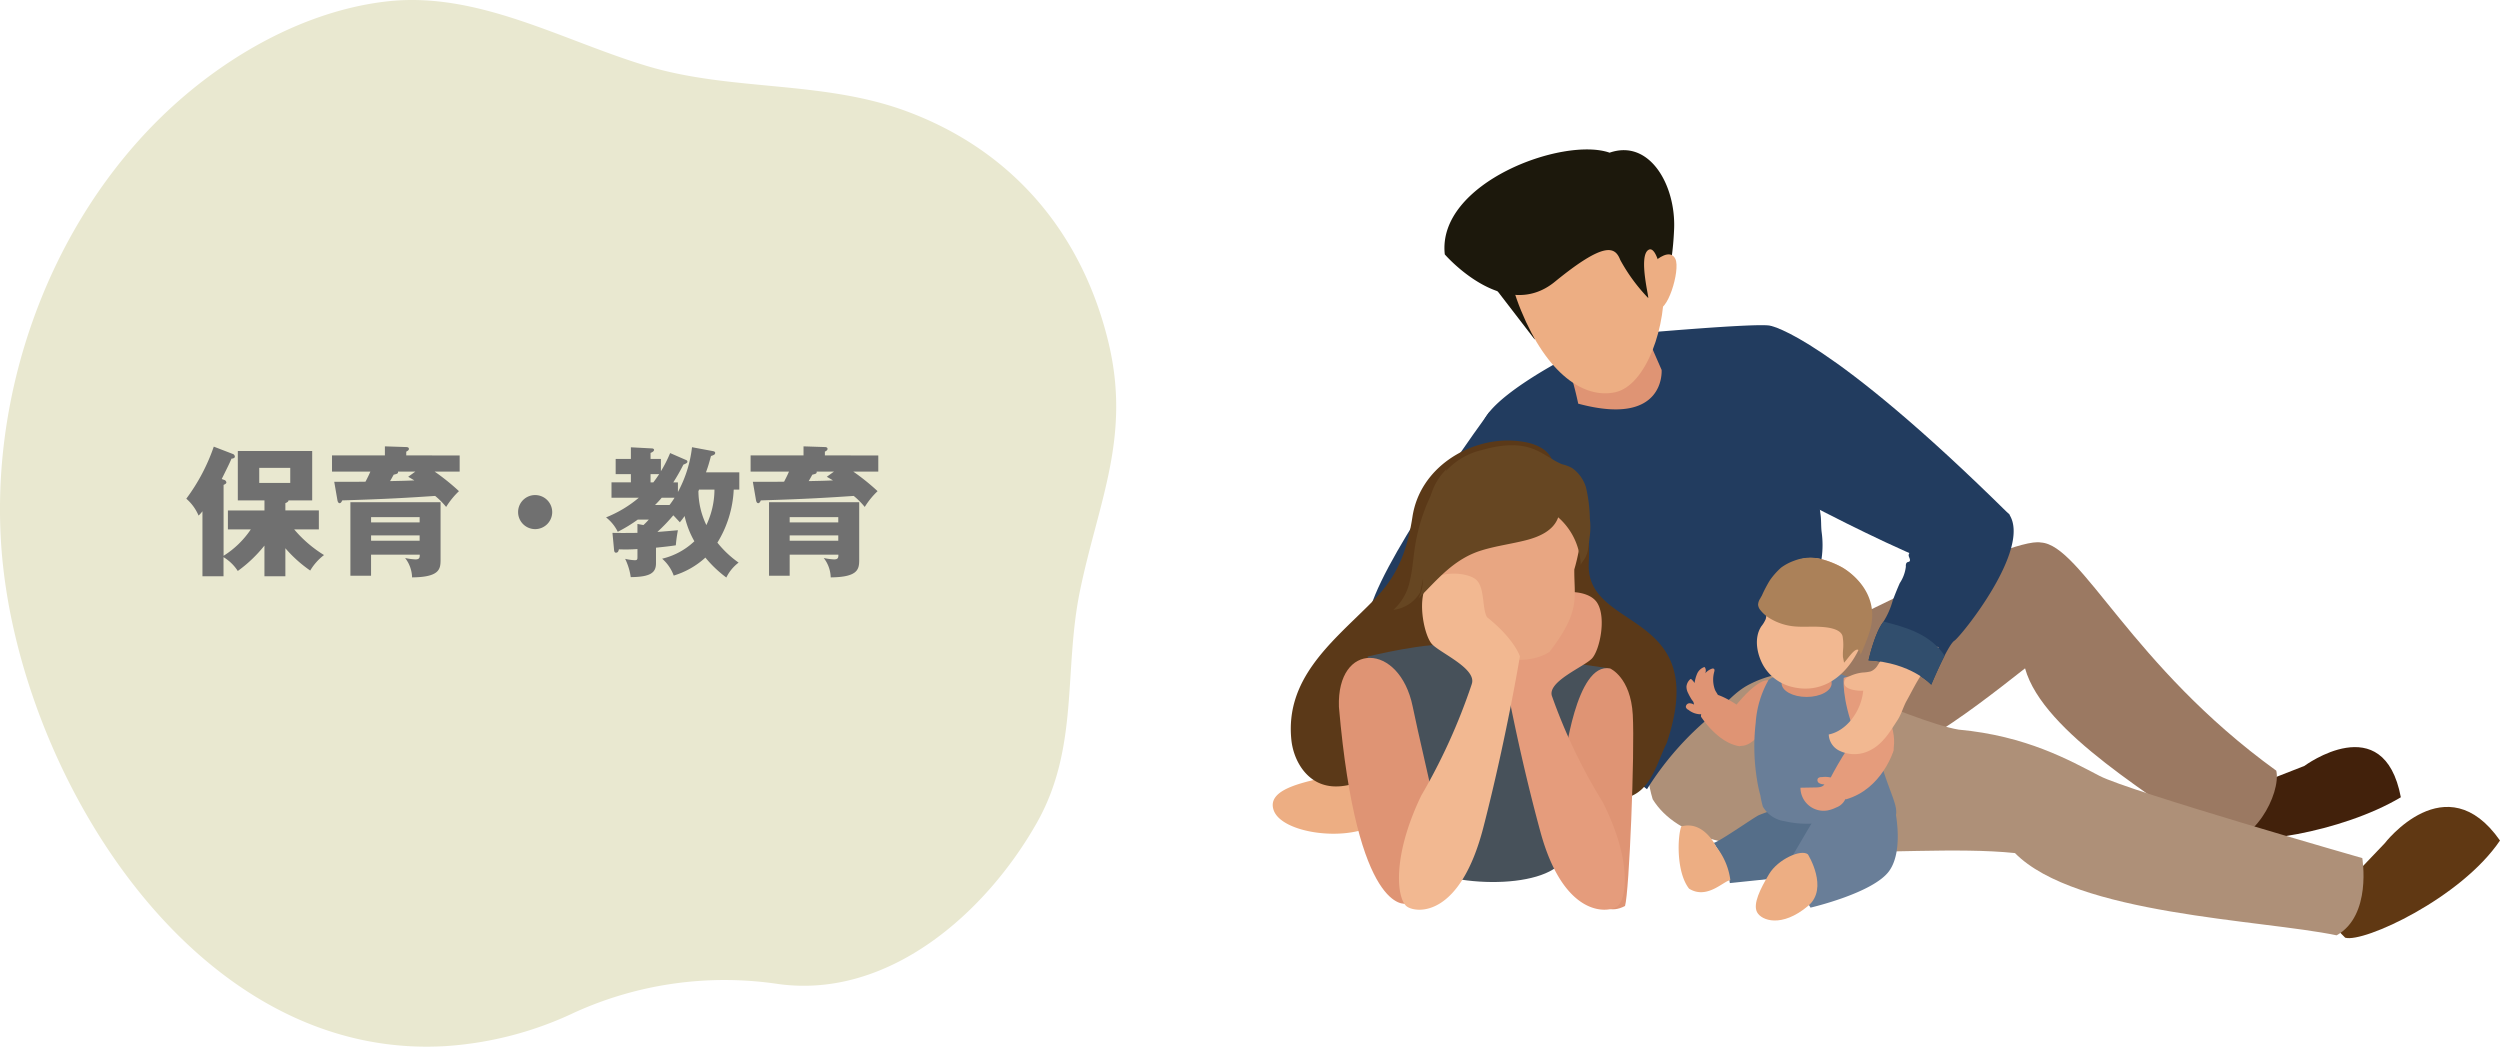 <svg xmlns="http://www.w3.org/2000/svg" xmlns:xlink="http://www.w3.org/1999/xlink" width="322.479" height="135.012" viewBox="0 0 322.479 135.012">
  <defs>
    <clipPath id="clip-path">
      <rect id="長方形_147" data-name="長方形 147" width="158.306" height="101.736" fill="none"/>
    </clipPath>
  </defs>
  <g id="グループ_6557" data-name="グループ 6557" transform="translate(-29.025 -2641.988)">
    <g id="グループ_4895" data-name="グループ 4895" transform="translate(29.025 2641.988)">
      <path id="パス_633" data-name="パス 633" d="M623.814,1015.161c5.806,26.651,26.847,56.255,56.08,54.329a45.618,45.618,0,0,0,16.348-4.3,46.806,46.806,0,0,1,26.326-3.691c14.2,1.955,26.728-9.116,33.337-20.777,5.492-9.692,3.452-19.671,5.58-29.968,2.38-11.516,6.628-19.85,3.644-32.124-3.434-14.12-12.457-24.724-26.127-29.748-10.767-3.956-22.443-2.534-33.275-5.77-11.022-3.292-21.922-9.726-33.715-8.355-10.5,1.22-20.6,6.974-28.2,14.1-15.517,14.565-23.448,37.205-21.292,58.282A72.456,72.456,0,0,0,623.814,1015.161Z" transform="translate(-622.172 -934.568)" fill="#e9e8d0"/>
      <path id="パス_106387" data-name="パス 106387" d="M-32.22-2.178A16.91,16.91,0,0,0-29.016.7a7.133,7.133,0,0,1,1.782-2,15.978,15.978,0,0,1-3.852-3.312H-27.9V-7.056h-4.32v-.936c.288-.126.4-.216.4-.36h3.06v-6.372h-9.594v6.372h3.438v1.3h-4.716v2.448h2.952a11.777,11.777,0,0,1-3.51,3.4V-10.35c.18-.072.36-.18.36-.306A.385.385,0,0,0-40.14-11l-.288-.108c.9-1.818,1.008-2.034,1.26-2.628.162,0,.432-.072.432-.252a.388.388,0,0,0-.288-.36l-2.43-.936A24.611,24.611,0,0,1-45-8.568,5.946,5.946,0,0,1-43.416-6.39a4,4,0,0,0,.5-.558V1.44h2.718V-1.026A5.616,5.616,0,0,1-38.358.756,17.382,17.382,0,0,0-34.92-2.52V1.44h2.7Zm.63-10.368V-10.6h-4v-1.944ZM-12.2-8.118H-23.832V1.368h2.664V-1.35h6.282c0,.342,0,.612-.558.612a8.239,8.239,0,0,1-1.332-.18,4.226,4.226,0,0,1,.9,2.5C-12.384,1.548-12.2.558-12.2-.666Zm-8.964,1.926H-14.9v.684h-6.264ZM-14.9-3.15h-6.264v-.684H-14.9Zm-1.728-11v-.486c.162-.09.342-.18.342-.36,0-.216-.252-.234-.342-.234l-2.754-.09v1.17h-6.822v2.088h4.95c-.27.612-.342.738-.63,1.3-1.332.018-1.8.018-4.032.018l.414,2.394c.036.162.108.36.288.36.144,0,.27-.2.324-.36,5.976-.18,8.442-.342,11.988-.576a10.113,10.113,0,0,1,1.422,1.422A10.023,10.023,0,0,1-9.828-9.54a28.248,28.248,0,0,0-3.132-2.52h3.222v-2.088Zm1.17,2.088-.918.666c.342.2.468.27.792.468-1.278.054-1.458.054-3.132.09.162-.27.216-.378.468-.828.45-.108.594-.144.558-.4ZM0-9.036a2.193,2.193,0,0,0-2.2,2.2A2.2,2.2,0,0,0,0-4.644a2.2,2.2,0,0,0,2.2-2.2A2.2,2.2,0,0,0,0-9.036ZM15.588-2.25c1.62-.162,2.07-.234,2.556-.306a18.826,18.826,0,0,1,.27-1.944c-.414.036-2.232.2-2.646.216A22.144,22.144,0,0,0,17.82-6.426c.216.216.36.378.846.9.216-.27.4-.486.612-.81a11.668,11.668,0,0,0,1.26,3.258A9.07,9.07,0,0,1,16.38-.828,5.24,5.24,0,0,1,17.874,1.35,10.628,10.628,0,0,0,21.96-.972,15.305,15.305,0,0,0,24.66,1.6,5.341,5.341,0,0,1,26.244-.324,13.1,13.1,0,0,1,23.508-2.9a14.252,14.252,0,0,0,2.106-6.84h.72V-11.97h-4.3c.306-.828.4-1.206.648-2.106.414-.126.54-.216.54-.4,0-.108-.054-.18-.306-.234l-2.682-.5a15.9,15.9,0,0,1-1.818,5.778v-1.242H17.82a25.623,25.623,0,0,0,1.3-2.286c.4-.162.522-.252.522-.378a.241.241,0,0,0-.162-.216l-2.07-.9a15.872,15.872,0,0,1-1.188,2.34V-13.7H14.886v-.774c.234-.09.45-.216.45-.4,0-.126-.18-.18-.252-.18l-2.736-.144V-13.7H10.386v1.962h1.962v1.062h-2.5v1.98h3.528a15.383,15.383,0,0,1-4.23,2.538A5.325,5.325,0,0,1,10.656-4.3,18.8,18.8,0,0,0,13.23-5.868h1.422a8.2,8.2,0,0,1-.684.7l-.774-.144v1.152c-1.566.018-2.3.018-3.222,0l.2,2.124c.018.2.036.432.252.432.27,0,.324-.216.378-.432a22.481,22.481,0,0,0,2.394-.036v1.008c0,.288,0,.432-.342.432A6.8,6.8,0,0,1,11.61-.81a7.938,7.938,0,0,1,.72,2.358c2.592-.018,3.258-.594,3.258-1.8ZM23.13-9.738a10.809,10.809,0,0,1-1.044,4.572A10.243,10.243,0,0,1,21.06-9.558a.32.32,0,0,0,.072-.18Zm-7.668,1.98a11.777,11.777,0,0,0,.864-.936h1.656a9.965,9.965,0,0,1-.648.936Zm-.576-2.916v-1.062H16c-.432.63-.468.684-.756,1.062ZM41.8-8.118H30.168V1.368h2.664V-1.35h6.282c0,.342,0,.612-.558.612a8.239,8.239,0,0,1-1.332-.18,4.226,4.226,0,0,1,.9,2.5C41.616,1.548,41.8.558,41.8-.666ZM32.832-6.192H39.1v.684H32.832ZM39.1-3.15H32.832v-.684H39.1Zm-1.728-11v-.486c.162-.09.342-.18.342-.36,0-.216-.252-.234-.342-.234l-2.754-.09v1.17H27.792v2.088h4.95c-.27.612-.342.738-.63,1.3-1.332.018-1.8.018-4.032.018l.414,2.394c.036.162.108.36.288.36.144,0,.27-.2.324-.36,5.976-.18,8.442-.342,11.988-.576a10.112,10.112,0,0,1,1.422,1.422A10.023,10.023,0,0,1,44.172-9.54a28.248,28.248,0,0,0-3.132-2.52h3.222v-2.088Zm1.17,2.088-.918.666c.342.2.468.27.792.468-1.278.054-1.458.054-3.132.09.162-.27.216-.378.468-.828.45-.108.594-.144.558-.4Z" transform="translate(69.03 72.896)" fill="#707070"/>
    </g>
    <g id="グループ_247" data-name="グループ 247" transform="translate(193.197 2661.264)">
      <g id="グループ_246" data-name="グループ 246" transform="translate(0)" clip-path="url(#clip-path)">
        <path id="パス_1237" data-name="パス 1237" d="M9.545,105.585a3.146,3.146,0,0,1-2.358,2.989c-2.409.7-8.1,1.454-7.063,4.388s9.111,4.066,12.977,1.891,3.095-2.423,4.876-1.161c1.846,1.308,3.185.863,2.379-.1-1.008-1.2-3.873-4.29-3.809-7.091s-7-.918-7-.918" transform="translate(0 -27.719)" fill="#edae83"/>
        <path id="パス_1238" data-name="パス 1238" d="M192.28,119.95s7.924-10.338,14.884-.372c-5.027,7.439-17.578,13.222-19.966,12.536-3.055-2.884-2.011-4.736-2.011-4.736Z" transform="translate(-48.858 -30.433)" fill="#603813"/>
        <path id="パス_1239" data-name="パス 1239" d="M177.059,107.185s10.232-7.576,12.442,4.044c-7.714,4.594-20.346,6.439-22.217,4.8-1.537-3.909-.158-4.954-.158-4.954Z" transform="translate(-43.984 -27.664)" fill="#42210b"/>
        <path id="パス_1240" data-name="パス 1240" d="M88.843,81.473s25.575-13.389,29.722-12.59c5.218.3,11.641,15.914,30.367,29.434.632,2.953-2.969,9.932-7.694,9.311-7.593-5.817-22.379-14.114-24.714-22.513-7.954,6.249-16.7,13.017-26.14,14.365s-16.616-18.2-16.616-18.2Z" transform="translate(-19.48 -18.181)" fill="#9b7962"/>
        <path id="パス_1241" data-name="パス 1241" d="M81.253,88.5s18.5,8.683,24.555,9.709c8.756.805,14.339,3.97,18.2,5.974s33.881,10.6,33.881,10.6,1.26,7.415-3.311,9.961c-9.725-2.029-33.671-2.658-41.491-10.61-14.679-1.526-40.346,3.4-46.73-6.943C61.87,92.208,81.253,88.5,81.253,88.5" transform="translate(-17.345 -23.371)" fill="#ae9078"/>
        <path id="パス_1242" data-name="パス 1242" d="M87.548,114.54c-.544.428-1.39.184-2.011.36a23.422,23.422,0,0,0-2.42.824c-.564.23-5.678,3.839-5.888,3.556a11.592,11.592,0,0,1,2.131,5.214l8.346-.869a6.507,6.507,0,0,0,3.124-.878,5.143,5.143,0,0,0,1.774-2.527,16.416,16.416,0,0,0,.687-3.157c.166-1.119.286-2.407-.4-3.253a2.21,2.21,0,0,0-2.079-.7c-1,.155-2.125-.021-2.832.92a2.76,2.76,0,0,1-.438.513" transform="translate(-20.395 -29.86)" fill="#556e89"/>
        <path id="パス_1243" data-name="パス 1243" d="M103.324,114.466s1.409,5.65-.628,8.5S92.546,127.7,92.546,127.7s-2.139-3.763-4.783-4.339a6.38,6.38,0,0,0,2.371-2.185q1.114-1.917,2.24-3.825c.458-.775.963-1.531,1.381-2.331.173-.331.686-1.809,1.113-1.8,5.743.063,8.456,1.25,8.456,1.25" transform="translate(-23.176 -29.898)" fill="#697e98"/>
        <path id="パス_1244" data-name="パス 1244" d="M91.394,123.489c-.854-.717-3.862.622-5.008,2.539s-2.111,3.864-1.55,4.926,3.166,2.054,6.586-.819c2.706-2.273-.028-6.645-.028-6.645" transform="translate(-22.36 -32.559)" fill="#edae83"/>
        <path id="パス_1245" data-name="パス 1245" d="M75.994,121.241s-1.6-3.441-4.51-2.618c-.486,1.32-.662,5.875,1.005,8.02,2.356,1.476,4.531-1.08,5.33-1.083a8.637,8.637,0,0,0-1.826-4.318" transform="translate(-18.788 -31.292)" fill="#edae83"/>
        <path id="パス_1246" data-name="パス 1246" d="M87,30.931s7.464,1.308,30.764,24.336c-1.133,6.509-4.879,8.279-10.979,5.784s-15.466-7.418-15.466-7.418S83.528,40.319,87,30.931" transform="translate(-22.739 -8.168)" fill="#223c5f"/>
        <path id="パス_1247" data-name="パス 1247" d="M32.5,45.991S19.6,63.5,17.193,71.112c3.516,4.6,6.766,6.782,11.519,1.7s11.36-10.828,11.36-10.828-.786-10.288-7.57-16" transform="translate(-4.54 -12.145)" fill="#223c5f"/>
        <path id="パス_1248" data-name="パス 1248" d="M46.822,35.264s-9.237,4.81-10.268,8.153c-2.225,8.22.752,12.1.752,12.1S47.518,83.1,57.713,90.656a39.172,39.172,0,0,1,8.755-9.83c1.518-1.3,2.608-2.737,4.42-3.676a13.908,13.908,0,0,1,6.461-1.565,1.652,1.652,0,0,0,2.1-1.261A11.725,11.725,0,0,1,81.836,70.4a12.254,12.254,0,0,1,2.42-1.545c-.331-.6-.5-1.237-.769-1.848a3.093,3.093,0,0,0-1.041-1.09,8.3,8.3,0,0,0-1.242-.6,8.05,8.05,0,0,0,.154-2.064,2.717,2.717,0,0,0-.864-1.83.8.8,0,0,1-.225-.238.684.684,0,0,1-.021-.389,12.193,12.193,0,0,0,0-3.245c-.106-.79-.042-1.554-.152-2.345a44.63,44.63,0,0,1-.434-6.18C77.024,35.33,74.674,31.395,73.692,30.9s-18.306,1.062-18.306,1.062Z" transform="translate(-9.435 -8.133)" fill="#223c5f"/>
        <path id="パス_1249" data-name="パス 1249" d="M61.692,32.708,63.6,37.076s.572,7.411-10.757,4.355a45.748,45.748,0,0,0-1.961-6.719Z" transform="translate(-13.438 -8.637)" fill="#df9474"/>
        <path id="パス_1250" data-name="パス 1250" d="M38.967,23.8l5.113,6.648.967-7.966Z" transform="translate(-10.29 -5.937)" fill="#1c180c"/>
        <path id="パス_1251" data-name="パス 1251" d="M41.9,10.146s-2.372,3.826.981,12S51,33.563,55.03,32.68,61.743,24,61.256,18.039,58.64,6.329,55.165,5.35s-11.3,1.871-13.267,4.8" transform="translate(-10.849 -1.361)" fill="#edae83"/>
        <path id="パス_1252" data-name="パス 1252" d="M30.137,13.536s7.662,8.87,14.192,3.538,7.788-4.493,8.447-2.816a22.679,22.679,0,0,0,3.594,4.9c.18.134-1.261-5.281,0-6.173S58.4,17.626,58.4,17.626,59.473,16,59.719,10.3,56.55-1.378,51.4.42c-5.991-2.1-22.279,3.891-21.261,13.116" transform="translate(-7.946 0)" fill="#1c180c"/>
        <path id="パス_1253" data-name="パス 1253" d="M67.173,19.163s1.836-1.615,2.507-.17-1.106,7.236-2.444,6.319" transform="translate(-17.739 -4.857)" fill="#edae83"/>
        <path id="パス_1254" data-name="パス 1254" d="M122.6,63.483s-4.372-4.262-9.756,1.9q-.705.808-1.345,1.672a2.719,2.719,0,0,1-.572.7c-.266.177-.637.247-.919.426a.731.731,0,0,0-.4.5c-.018.217.14.411.166.626a.256.256,0,0,1-.052.21c-.068.071-.181.07-.27.112-.2.093-.223.363-.205.581a4.915,4.915,0,0,1-.788,2.125c-.322.729-.617,1.47-.9,2.215a10.149,10.149,0,0,1-1.227,2.789c-1.059,1.314-1.873,4.777-1.9,4.953,5.533.3,8.086,3.143,8.086,3.143s2.142-5.136,2.983-5.674,9.968-11.828,7.094-16.276" transform="translate(-27.579 -16.385)" fill="#223c5f"/>
        <path id="パス_1255" data-name="パス 1255" d="M15.758,79.48s-4.324,16.039-3.79,18.7a10.893,10.893,0,0,0,9.947,3.1s4.87-17.4,4.009-21.706c-1.863-4.445-10.166-.091-10.166-.091" transform="translate(-3.148 -20.485)" fill="#223c5f"/>
        <path id="パス_1256" data-name="パス 1256" d="M37.008,54.162s.04-2.917-5.415-3.133S19.83,54.485,18.859,60.86,15.7,69.814,13.08,72.407C8.191,77.245,2.459,81.9,3.236,89.607c.245,2.426,1.617,4.9,3.911,5.723,3.217,1.154,6.539-1.215,9.9-1.805a19.242,19.242,0,0,1,3.934-.144c2.517.08,5.041.228,7.559.24,1.719.009,3.053-.754,4.75-.751,2.491.005,4.753,1.406,6.891,2.512,1.86.962,4.077,2.281,6.259,1.718,3.223-.833,3.945-4.524,5.218-7.068C57.485,72.744,41.238,75.77,41.6,66.911s-1.582-12.857-4.59-12.749" transform="translate(-0.836 -13.473)" fill="#5b3918"/>
        <path id="パス_1257" data-name="パス 1257" d="M45.789,102.425s-.461,10.427-5.248,13.374-17.879,1.81-20.425-2.952S16.639,88.33,16.639,88.33s8.161-2.011,11.217-1.445,20.061,2.986,20.061,2.986Z" transform="translate(-4.394 -22.918)" fill="#47515a"/>
        <path id="パス_1258" data-name="パス 1258" d="M57.022,90.962s2.648,1.134,2.919,5.971-.458,22.864-1,24.664c-7.187,3.788-7.827-18.617-7.827-18.617s1.494-12.924,5.907-12.017" transform="translate(-13.498 -24.009)" fill="#df9474"/>
        <path id="パス_1259" data-name="パス 1259" d="M46.729,91.029a70.92,70.92,0,0,0,6.517,13.612c3.87,7.61,3.121,12.726,1.816,13.544s-6.857,1.247-9.836-9.686-4.709-20.848-4.709-20.848.713-2.124,4.243-4.768c.645-1.035.272-3.465,1.324-4.5s5.295-1.322,6.483.608.305,6.074-.679,7.145-5.861,3-5.16,4.895" transform="translate(-10.7 -20.485)" fill="#e59c7c"/>
        <path id="パス_1260" data-name="パス 1260" d="M47.388,59.635a25.047,25.047,0,0,1-.956,8.571c-.047,3.629.9,5.31-3.212,10.647-2.969,1.931-9.748,1.577-13.008-5.263s-1.59-14.464,3.1-18.679c4.422-3.97,14.106-.782,14.072,4.724" transform="translate(-7.531 -14.032)" fill="#e8a682"/>
        <path id="パス_1261" data-name="パス 1261" d="M20.234,120.821s-6.3,1.506-8.636-25.375c-.293-8.513,7.811-8.334,9.512-.068s4.241,16.8,3.609,22.024-4.485,3.42-4.485,3.42" transform="translate(-3.061 -23.534)" fill="#df9474"/>
        <path id="パス_1262" data-name="パス 1262" d="M31.522,88.591A77.092,77.092,0,0,1,25,102.988c-3.87,8.05-3.121,13.462-1.816,14.327s6.857,1.318,9.836-10.246,4.709-22.052,4.709-22.052-.713-2.247-4.243-5.043c-.645-1.1-.272-3.666-1.324-4.761s-5.295-1.4-6.483.642-.305,6.424.679,7.558,5.861,3.178,5.16,5.177" transform="translate(-5.845 -19.635)" fill="#f2b891"/>
        <path id="パス_1263" data-name="パス 1263" d="M24.61,70.806a4.607,4.607,0,0,1-3.454,2.273,6.877,6.877,0,0,0,2.114-3.734c.347-1.413.433-2.876.651-4.315a23.95,23.95,0,0,1,2.758-8.066,8.94,8.94,0,0,1,5.832-4.481c2.3-.65,4.761-1.009,7-.026.714.314,1.386.757,2.075,1.147a8.169,8.169,0,0,0,1.332.7,4.789,4.789,0,0,1,1.273.479,4.684,4.684,0,0,1,1.729,2.28c.022.057.043.116.062.173a19.268,19.268,0,0,1,.513,4.11,8.609,8.609,0,0,1,.026,1.859c-.065.693-.173,1.41-.265,2.09a4.031,4.031,0,0,1-.394,1.123c-.1.2-.556.723-.553.915a8.5,8.5,0,0,0-2.9-6.187c-.609,1.76-2.549,2.55-4.209,2.968-1.888.476-3.817.723-5.685,1.3-3.529,1.087-5.616,3.677-8.125,6.2.782-1.473.6-3.245.517-4.912a20.551,20.551,0,0,1,1.424-9.357,7.7,7.7,0,0,1,1.662-2.4" transform="translate(-5.587 -13.692)" fill="#664622"/>
        <path id="パス_1264" data-name="パス 1264" d="M84.983,93.076s-1.234-.5-4.47,3.578c-1.5,1.888-.638,5.68,1.74,4.694s3.426-5.372,2.73-8.272" transform="translate(-21.065 -24.574)" fill="#df9474"/>
        <path id="パス_1265" data-name="パス 1265" d="M96.4,92.236s1.577.267,3.433,7.807,3.485,8.749,2.673,10.605a65.4,65.4,0,0,0-6.621-.217,10.315,10.315,0,0,0-1.813.426,12.957,12.957,0,0,1-5.789-.015,3.848,3.848,0,0,1-2.773-1.882,11.757,11.757,0,0,1-.308-1.408,17.6,17.6,0,0,1-.461-2.171,26.526,26.526,0,0,1-.152-7.206A12.968,12.968,0,0,1,86.21,92.7c.752-1.174,8.852-1.461,10.193-.463" transform="translate(-22.292 -24.197)" fill="#697e98"/>
        <path id="パス_1266" data-name="パス 1266" d="M95.651,92.927c0,.977-1.447,1.769-3.231,1.769s-3.232-.793-3.232-1.769,1.447-1.769,3.232-1.769,3.231.793,3.231,1.769" transform="translate(-23.552 -24.073)" fill="#df9474"/>
        <path id="パス_1267" data-name="パス 1267" d="M86.115,78.326c-.007.2-.015.4-.029.592a2.466,2.466,0,0,1-.084.57,3.833,3.833,0,0,1-.557.921c-.986,1.482-.587,3.573.233,5.047a5.855,5.855,0,0,0,3.9,2.824c3.753.84,6.771-1.406,8.454-4.923a23.3,23.3,0,0,0,1.025-2.57c1.768-5.235-3.123-7.927-3.312-8.026-4.993-2.638-7.676-.489-9.338,3.644a5.629,5.629,0,0,0-.291,1.921" transform="translate(-22.411 -18.909)" fill="#f2b891"/>
        <path id="パス_1268" data-name="パス 1268" d="M100.071,92.572s3.208-1.592,5.733,4.808c1.621,4.106.314,5.663-.5,6.155s-2.885-2.328-3.825-3.96c-1.693-4.391-1.406-7-1.406-7" transform="translate(-26.422 -24.4)" fill="#e59c7c"/>
        <path id="パス_1269" data-name="パス 1269" d="M105.893,104.217s-1.48,5.013-6.174,6.33c-2.375-2.007-2-2.72-2-2.72s2.7-5.308,4.642-6.625c2.005-.439,3.487,1.639,3.53,3.014" transform="translate(-25.8 -26.709)" fill="#e59c7c"/>
        <path id="パス_1270" data-name="パス 1270" d="M95.255,110.018a.649.649,0,0,0-.489.144.443.443,0,0,0,.132.621,1.284,1.284,0,0,0,.69.166c-.209.346-.683.392-1.087.4l-2,.036A2.983,2.983,0,0,0,96,114.312a4.256,4.256,0,0,0,1.083-.366,2.11,2.11,0,0,0,1.321-1.382,1.63,1.63,0,0,0-.365-1.225,6.076,6.076,0,0,0-.994-1.035,3.019,3.019,0,0,0-1.785-.285" transform="translate(-24.429 -29.051)" fill="#e59c7c"/>
        <path id="パス_1271" data-name="パス 1271" d="M72.723,96.242a.563.563,0,0,1-.315-.356.48.48,0,0,1,.428-.482,1.1,1.1,0,0,1,.634.179s-.07-.318-.095-.361c-.063-.107-.149-.2-.216-.3a7.2,7.2,0,0,1-.46-.836,1.784,1.784,0,0,1-.211-.854,1.458,1.458,0,0,1,.459-.905.153.153,0,0,1,.1-.057.15.15,0,0,1,.092.049,2.277,2.277,0,0,1,.394.47,4.659,4.659,0,0,1,.331-1.2,1.576,1.576,0,0,1,.872-.841.141.141,0,0,1,.083-.009.136.136,0,0,1,.072.074.8.8,0,0,1,.007.73,2.043,2.043,0,0,1,.843-.591.31.31,0,0,1,.283,0c.116.085.082.263.043.4a3.778,3.778,0,0,0,.078,2.256c.11.315.342.528.429.849a1.608,1.608,0,0,1-.033,1.027,1.776,1.776,0,0,1-.927.9,5.872,5.872,0,0,1-1.328.439,2.556,2.556,0,0,1-1.568-.591" transform="translate(-19.12 -23.962)" fill="#df9474"/>
        <path id="パス_1272" data-name="パス 1272" d="M81.513,98.17s-2.918-2.465-4.955-2.8c-1.691,2.259-1.493,2.985-1.493,2.985s2.17,3.426,5.006,3.814a3.25,3.25,0,0,0,1.442-4" transform="translate(-19.821 -25.185)" fill="#df9474"/>
        <path id="パス_1273" data-name="パス 1273" d="M85.557,76.447q-.12.209-.237.421a1.512,1.512,0,0,0-.249.761,1.264,1.264,0,0,0,.291.686,4.468,4.468,0,0,0,1.386,1.162,7.383,7.383,0,0,0,2.69.91c1.119.149,2.256.038,3.385.081.915.035,2.92.16,3.154,1.258a6.717,6.717,0,0,1,.052,1.761,7.379,7.379,0,0,0-.013.856c.005.085.156.746.135.767.618-.612,1.841-2.741,2.143-1.053a24.749,24.749,0,0,0,1.091-2.735c1.881-5.571-3.323-8.435-3.524-8.54a11.769,11.769,0,0,0-2.356-.966,5.764,5.764,0,0,0-3.8.142,6.557,6.557,0,0,0-1.668.885A9.551,9.551,0,0,0,86.6,74.461a17.3,17.3,0,0,0-1.042,1.986" transform="translate(-22.465 -18.898)" fill="#ab8159"/>
        <path id="パス_1274" data-name="パス 1274" d="M103.771,89.331a1.859,1.859,0,0,1-.91.8,5.32,5.32,0,0,1-1.024.14,5.345,5.345,0,0,0-1.845.552.9.9,0,0,0-.451.4c-.615,1.313,1.9,1.452,2.362,1.385-.266,2.738-2.21,5.212-4.444,5.653a2.415,2.415,0,0,0,1.453,2.133,4.4,4.4,0,0,0,3.989-.149c1.543-.809,2.448-2.318,3.452-3.877.486-.755.727-1.708,1.17-2.49.564-1,1.058-2.027,1.674-2.994l1.374-2.154a5.648,5.648,0,0,0,1.044-1.749,11.284,11.284,0,0,0-3.083.05,4.653,4.653,0,0,1-2.983-.705c.142.1-.942,1.655-1.025,1.775-.248.363-.482.829-.754,1.229" transform="translate(-25.736 -22.797)" fill="#f2b891"/>
        <path id="パス_1275" data-name="パス 1275" d="M106.366,82.759c-.012.015-.019.034-.031.049-1.059,1.314-1.873,4.777-1.9,4.953,5.533.3,8.086,3.142,8.086,3.142s.874-2.1,1.726-3.75c-1.852-2.777-5.035-3.684-7.883-4.393" transform="translate(-27.579 -21.855)" fill="#314e6d"/>
      </g>
    </g>
  </g>
</svg>
